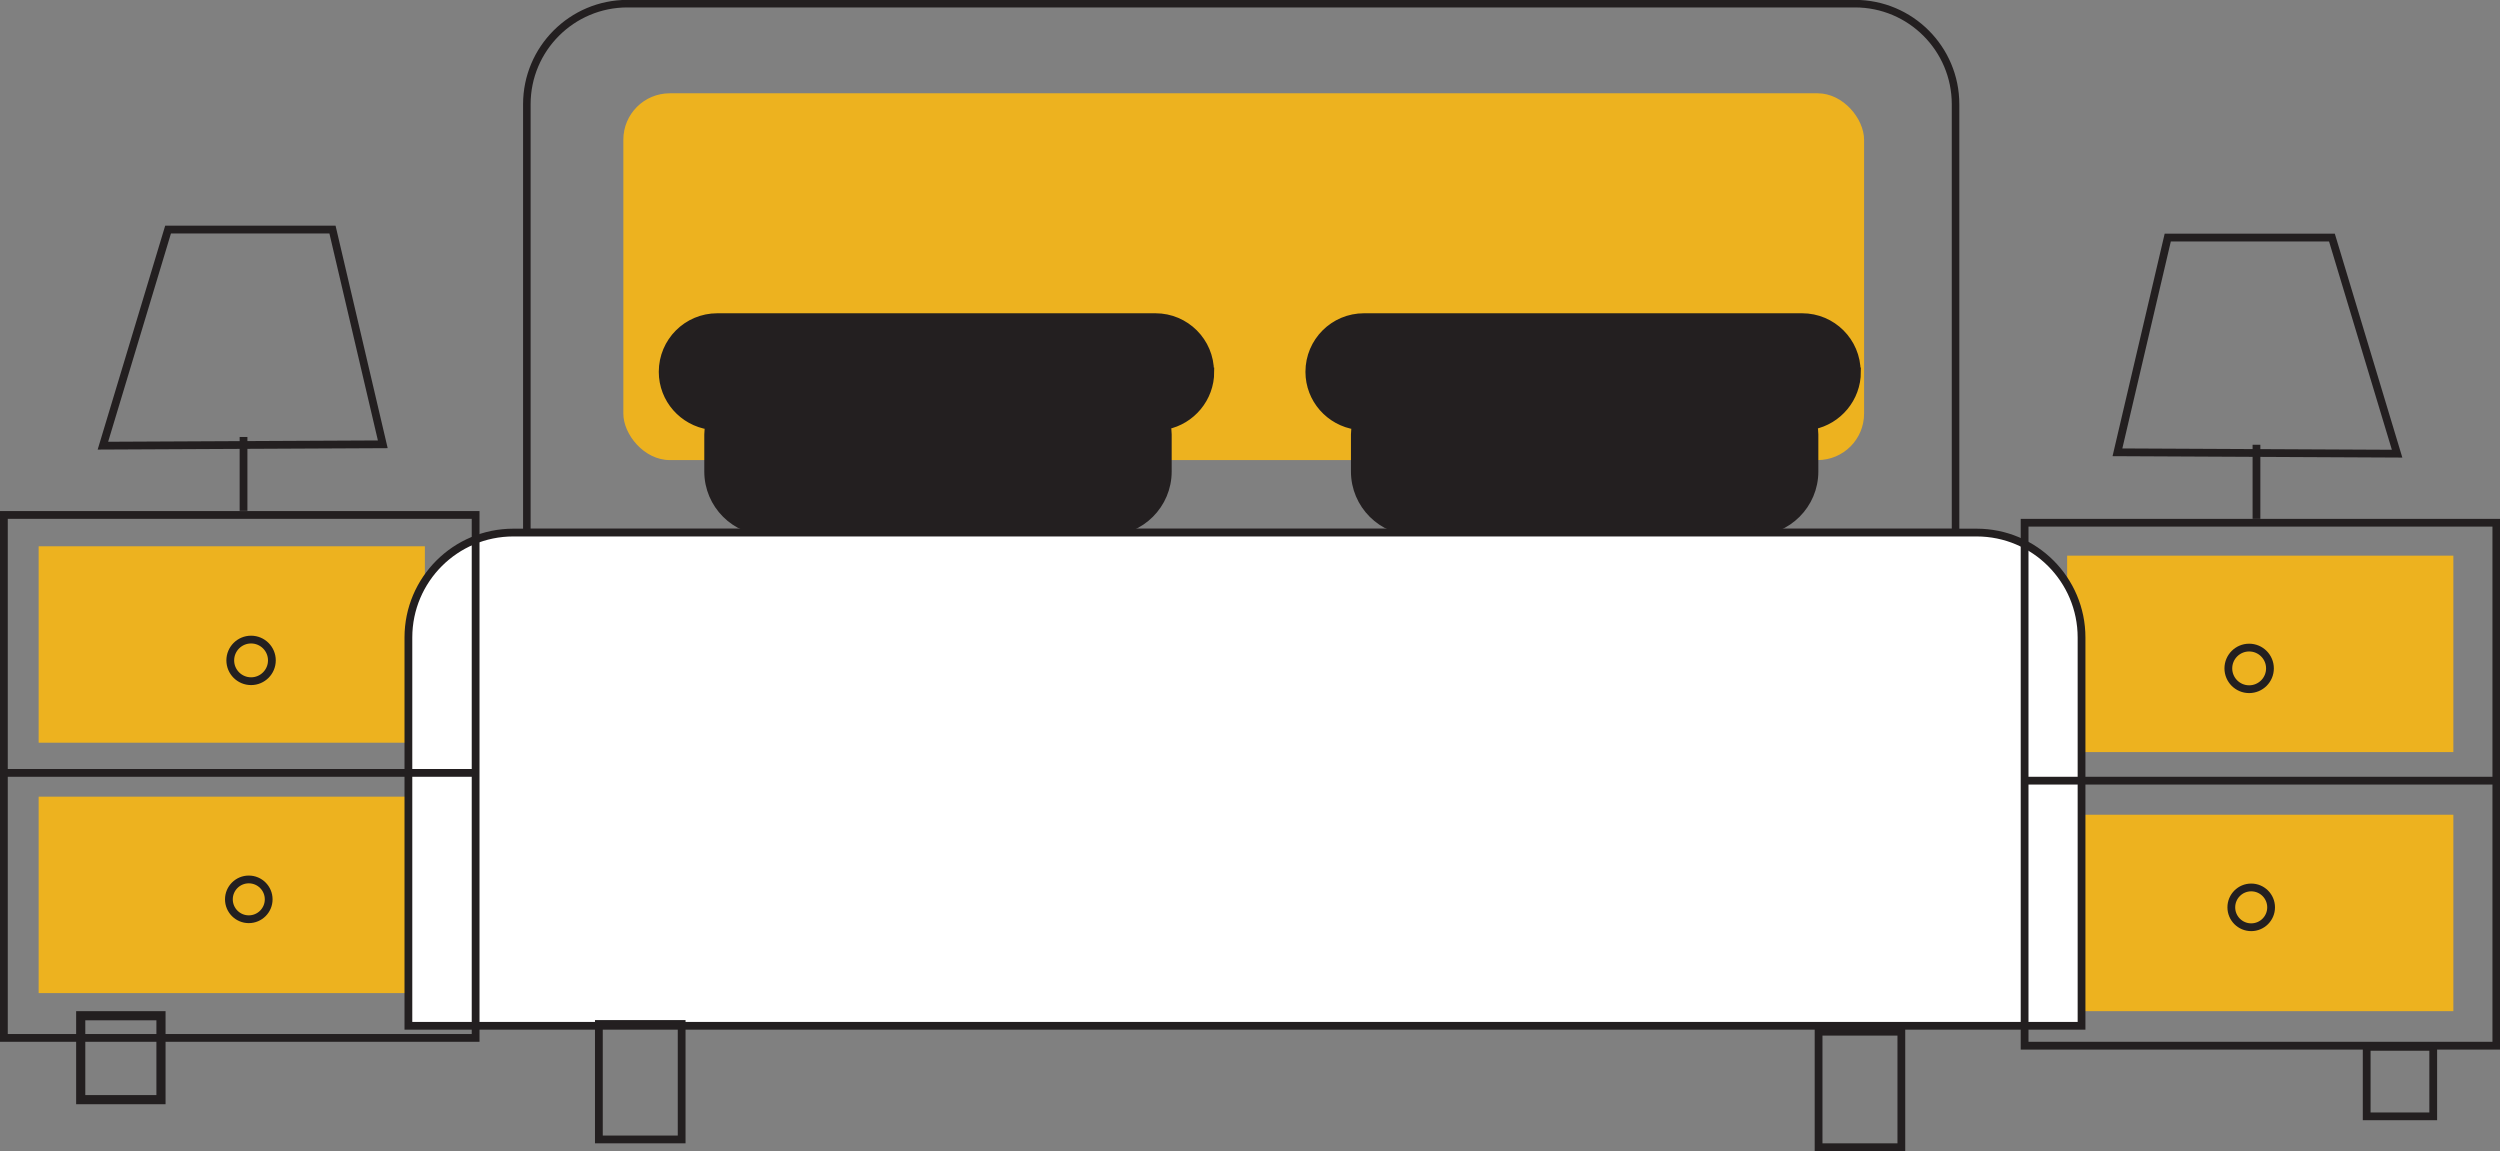 <svg xmlns="http://www.w3.org/2000/svg" id="Layer_2" data-name="Layer 2" viewBox="0 0 109.33 50.34"><rect x="0" y="0" width="109.33" height="50.34" fill="#808080" stroke="none"/><defs><style>      .cls-1 {        fill: #fff;        stroke-width: .34px;      }      .cls-1, .cls-2, .cls-3, .cls-4, .cls-5 {        stroke: #231f20;        stroke-miterlimit: 10;      }      .cls-2 {        stroke-width: .34px;      }      .cls-2, .cls-4, .cls-5 {        fill: none;      }      .cls-3 {        fill: #231f20;        stroke-width: .38px;      }      .cls-4 {        stroke-width: .33px;      }      .cls-6 {        fill: #edb21f;        stroke-width: 0px;      }      .cls-5 {        stroke-width: .4px;      }    </style></defs><g id="Layer_1-2" data-name="Layer 1"><g><rect class="cls-6" x="1.69" y="23.89" width="16.89" height="8.59"></rect><rect class="cls-6" x="1.69" y="34.84" width="16.89" height="8.59"></rect><rect class="cls-6" x="90.4" y="24.3" width="16.89" height="8.59"></rect><rect class="cls-6" x="90.4" y="35.63" width="16.89" height="8.59"></rect><rect class="cls-6" x="27.26" y="4.08" width="54.26" height="16.04" rx="2.03" ry="2.03"></rect><path class="cls-4" d="m27.43.16h53.69c2.43,0,4.4,1.97,4.4,4.4v18.73H23.04V4.56c0-2.43,1.97-4.4,4.4-4.4Z"></path><path class="cls-1" d="m22.45,23.29h63.99c2.54,0,4.59,2.06,4.59,4.59v16.98H17.86v-16.98c0-2.54,2.06-4.59,4.59-4.59Z"></path><path class="cls-3" d="m52.9,16.26c0-1.31-1.06-2.37-2.37-2.37h-19.16c-1.31,0-2.37,1.06-2.37,2.37,0,1.19.88,2.17,2.03,2.34-.02.13-.04.26-.04.4v1.62c0,1.44,1.17,2.61,2.61,2.61h14.84c1.44,0,2.61-1.17,2.61-2.61v-1.62c0-.14-.02-.28-.04-.41,1.08-.22,1.9-1.18,1.9-2.33Z"></path><path class="cls-3" d="m81.18,16.26c0-1.31-1.06-2.37-2.37-2.37h-19.16c-1.31,0-2.37,1.06-2.37,2.37,0,1.19.88,2.17,2.03,2.34-.02.13-.04.26-.04.4v1.62c0,1.44,1.17,2.61,2.61,2.61h14.84c1.44,0,2.61-1.17,2.61-2.61v-1.62c0-.14-.02-.28-.04-.41,1.08-.22,1.9-1.18,1.9-2.33Z"></path><rect class="cls-2" x=".17" y="22.52" width="20.63" height="22.87"></rect><line class="cls-2" x1=".12" y1="33.8" x2="20.84" y2="33.8"></line><line class="cls-2" x1="10.65" y1="19.11" x2="10.65" y2="22.34"></line><polygon class="cls-2" points="7.35 10.04 4.5 19.49 16.74 19.43 14.54 10.04 7.35 10.04"></polygon><circle class="cls-2" cx="10.98" cy="28.88" r=".91"></circle><circle class="cls-2" cx="10.88" cy="39.33" r=".87"></circle><rect class="cls-5" x="3.53" y="44.42" width="3.51" height="3.67"></rect><rect class="cls-2" x="26.19" y="44.78" width="3.62" height="5.05"></rect><g><rect class="cls-2" x="88.54" y="22.86" width="20.63" height="22.87" transform="translate(197.71 68.59) rotate(-180)"></rect><line class="cls-2" x1="109.21" y1="34.14" x2="88.5" y2="34.14"></line><line class="cls-2" x1="98.68" y1="19.45" x2="98.68" y2="22.69"></line><polygon class="cls-2" points="101.98 10.39 104.83 19.84 92.6 19.78 94.8 10.39 101.98 10.39"></polygon><circle class="cls-2" cx="98.36" cy="29.23" r=".91"></circle><circle class="cls-2" cx="98.45" cy="39.68" r=".87"></circle><rect class="cls-2" x="103.49" y="45.77" width="2.91" height="3.04" transform="translate(209.9 94.59) rotate(-180)"></rect><rect class="cls-2" x="79.52" y="45.13" width="3.62" height="5.05" transform="translate(162.67 95.3) rotate(-180)"></rect></g></g></g></svg>